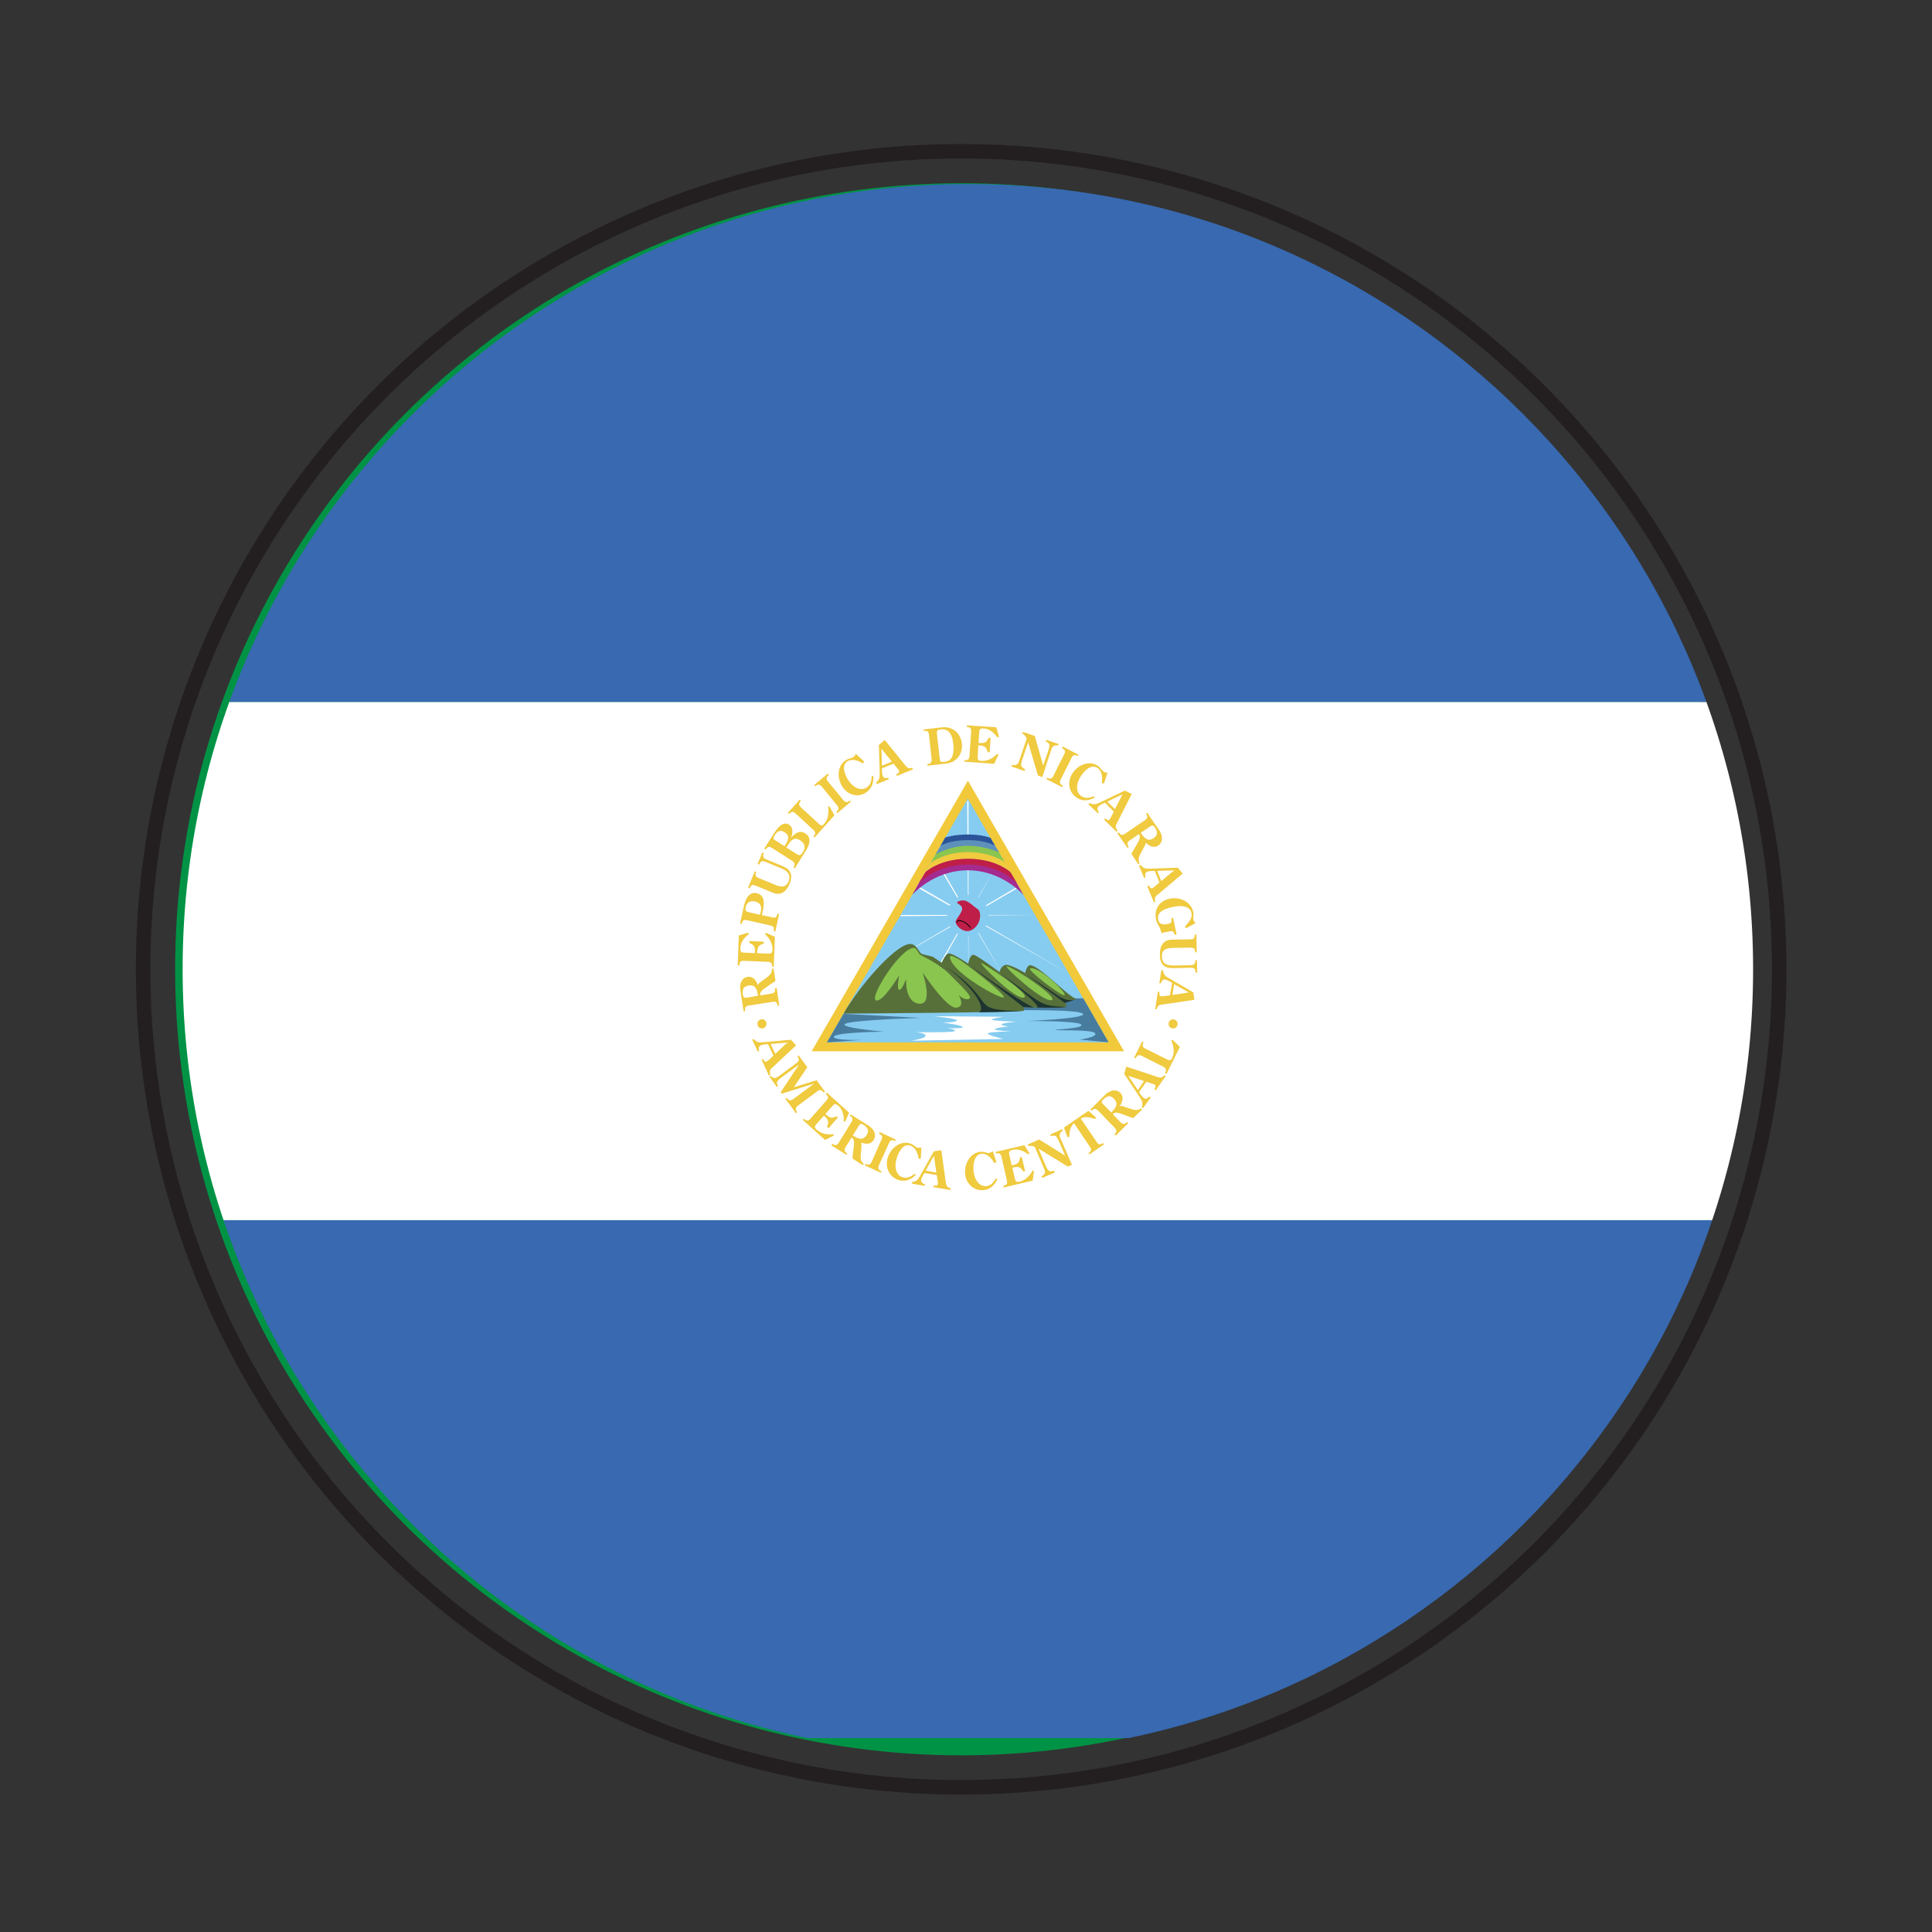 <?xml version="1.0" encoding="utf-8"?>
<!-- Generator: Adobe Illustrator 16.0.0, SVG Export Plug-In . SVG Version: 6.00 Build 0)  -->
<!DOCTYPE svg PUBLIC "-//W3C//DTD SVG 1.1//EN" "http://www.w3.org/Graphics/SVG/1.1/DTD/svg11.dtd">
<svg version="1.1" id="Layer_1" xmlns="http://www.w3.org/2000/svg" xmlns:xlink="http://www.w3.org/1999/xlink" x="0px" y="0px"
	 width="400px" height="400px" viewBox="0 0 400 400" enable-background="new 0 0 400 400" xml:space="preserve">
<rect x="0" y="0" width="400" height="400" fill="#333333" stroke="none"/>
<circle fill="#009345" cx="198.999" cy="200.682" r="162.742"/>
<circle fill="none" stroke="#231F20" stroke-width="3" stroke-miterlimit="10" cx="198.998" cy="200.682" r="169.369"/>
<g>
	<defs>
		<path id="SVGID_1_" d="M37.811,200.683c0-89.788,72.783-162.579,162.575-162.579c89.788,0,162.575,72.791,162.575,162.579
			c0,89.792-72.787,162.579-162.575,162.579C110.594,363.262,37.811,290.475,37.811,200.683z"/>
	</defs>
	<clipPath id="SVGID_2_">
		<use xlink:href="#SVGID_1_"  overflow="visible"/>
	</clipPath>
	<g id="NICARAGUA_2_" clip-path="url(#SVGID_2_)">
		<g>
			<g>
				<defs>
					<rect id="SVGID_3_" x="-75.38" y="38.104" width="551.532" height="321.749"/>
				</defs>
				<clipPath id="SVGID_4_">
					<use xlink:href="#SVGID_3_"  overflow="visible"/>
				</clipPath>
				<rect x="-75.38" y="252.614" clip-path="url(#SVGID_4_)" fill="#3869B1" width="551.532" height="107.238"/>
				<rect x="-75.38" y="38.104" clip-path="url(#SVGID_4_)" fill="#3869B1" width="551.532" height="107.255"/>
				<rect x="-75.38" y="145.359" clip-path="url(#SVGID_4_)" fill="#FFFFFF" width="551.532" height="107.255"/>
				<polygon clip-path="url(#SVGID_4_)" fill="#F1C93A" points="168.044,217.658 200.399,161.631 232.723,217.658 				"/>
				<polygon clip-path="url(#SVGID_4_)" fill="#86CCF0" points="171.205,215.814 200.373,165.341 229.53,215.814 				"/>
				<g clip-path="url(#SVGID_4_)">
					<defs>
						<rect id="SVGID_5_" x="-75.38" y="38.104" width="551.532" height="321.749"/>
					</defs>
					<clipPath id="SVGID_6_">
						<use xlink:href="#SVGID_5_"  overflow="visible"/>
					</clipPath>
					<g clip-path="url(#SVGID_6_)">
						<path fill="#86CCF0" d="M177.007,211.141c-0.407,0-0.808-0.08-1.19-0.143l-0.882-0.241l-0.084-0.579l1.058,0.309
							c0.869,0.129,1.707,0.221,2.697,0.221C178.028,211.015,177.549,211.141,177.007,211.141L177.007,211.141z"/>
					</g>
					<g clip-path="url(#SVGID_6_)">
						<path fill="#86CCF0" d="M174.31,214.725l-0.691-0.371c0.35-0.146,0.625-0.529,1.057-1.012c0.724-0.225,1.107-0.129,1.558,0
							c0.283,0.063,0.574,0.158,0.982,0.18c0.591,0.349,1.474,0.287,2.036,0.024l0.828-0.108l-0.604,0.574
							c-0.596,0.292-1.719,0.471-2.443-0.028c-0.267,0.028-0.637-0.034-0.941-0.129c-0.424-0.112-0.691-0.209-1.156-0.063
							C174.643,214.162,174.418,214.512,174.31,214.725L174.31,214.725z"/>
					</g>
					<g clip-path="url(#SVGID_6_)">
						<path fill="#86CCF0" d="M179.942,215.266c-0.82-0.113-1.394-0.113-2.285-0.096l-0.816-0.271v0.282
							c-0.558,0.055-0.782,0.055-0.932-0.074l-0.125,0.074v-0.3c0.45-0.225,0.8-0.225,1.058-0.253h0.816
							C178.639,214.629,179.397,214.629,179.942,215.266L179.942,215.266z"/>
					</g>
					<g clip-path="url(#SVGID_6_)">
						<path fill="#86CCF0" d="M188.064,210.902c-1.141,0-1.499-0.387-1.736-1.512c-0.404-0.062-1.224-0.062-1.781,0.197
							l-0.878,0.012l-0.25-0.529h0.999c0.607-0.341,1.607-0.341,2.311,0c0.337,1.254,0.579,1.379,1.432,1.416
							c0.013-0.225,0.437-0.42,0.783-0.611l0.691,0.225c-0.754,0.416-1.12,0.591-1.303,0.803
							C188.239,210.902,188.16,210.902,188.064,210.902L188.064,210.902z"/>
					</g>
					<g clip-path="url(#SVGID_6_)">
						<polygon fill="none" points="184.051,211.289 184.226,211.289 185.025,211.289 186.774,211.289 						"/>
					</g>
					<g clip-path="url(#SVGID_6_)">
						<path fill="#86CCF0" d="M186.178,213.883l-0.671-0.383c0.383-0.129,0.608-0.512,1.058-0.99
							c0.882-0.625,1.382-0.982,2.631-0.662c1.032,0.804,1.299,1.028,2.09,1.111c0.495,0,0.853-0.066,1.203-0.149
							c0.292-0.03,0.57-0.075,0.904-0.142c-0.275,0.591-0.55,0.624-0.824,0.69c-0.367,0.046-0.75,0.125-1.316,0.125
							c-0.957-0.095-1.349-0.403-1.927-0.878c-1.298-0.482-1.603-0.246-2.306,0.241
							C186.566,213.325,186.328,213.695,186.178,213.883L186.178,213.883z"/>
					</g>
					<g clip-path="url(#SVGID_6_)">
						<path fill="#86CCF0" d="M192.052,215.715c-0.841,0-1.423-0.254-2.082-0.533l-0.737-0.316
							c-0.212,0.242-0.487,0.371-0.674,0.446l-0.229-0.412h0.212c-0.029-0.13,0.254-0.271,0.654-0.5l0.982,0.304
							c0.612,0.262,1.141,0.467,1.874,0.479c0.262-0.012,0.487-0.074,0.729-0.112c0.304-0.059,0.612-0.17,1.02-0.17
							c-0.345,0.528-0.599,0.624-0.891,0.702C192.635,215.648,192.377,215.702,192.052,215.715L192.052,215.715z"/>
					</g>
					<g clip-path="url(#SVGID_6_)">
						<path fill="#86CCF0" d="M199.058,209.857c-0.824-0.258-1.645-0.27-2.494-0.258h-0.99l-0.208-0.529h0.958
							c1.157-0.045,1.994,0,2.827,0.292l2.668-0.017L199.058,209.857L199.058,209.857z"/>
					</g>
					<g clip-path="url(#SVGID_6_)">
						<path fill="#86CCF0" d="M200.294,213.213c-0.999-0.079-1.482-0.403-1.994-0.771l-0.595-0.387
							c-0.529-0.545-1.407-0.704-2.165-0.804c-0.274,0.259-0.574,0.354-0.757,0.438l-0.208-0.4h0.208
							c-0.063-0.148,0.229-0.291,0.641-0.532c1.044,0.079,2.023,0.258,2.697,0.903l0.5,0.329c0.5,0.37,0.883,0.616,1.673,0.679
							c0.684-0.309,0.916-0.45,1.244-0.529l-0.428,0.787C200.903,213.051,200.69,213.201,200.294,213.213L200.294,213.213z"/>
					</g>
					<g clip-path="url(#SVGID_6_)">
						<path fill="#86CCF0" d="M201.607,214.591c-0.805,0-1.429-0.079-2.041-0.259c-0.72-0.449-1.603,0.021-1.894,0.234l-0.316-0.441
							c0.483-0.334,1.557-0.833,2.418-0.301c0.708,0.255,1.57,0.271,2.428,0.255c0.299-0.112,0.641-0.271,0.961-0.421
							c0.467-0.188,0.929-0.399,1.187-0.637l0.099-0.063h0.676l-0.596,0.524c-0.145,0.225-0.628,0.466-1.14,0.679
							c-0.32,0.112-0.638,0.291-0.888,0.404C202.201,214.591,201.859,214.591,201.607,214.591L201.607,214.591z"/>
					</g>
					<g clip-path="url(#SVGID_6_)">
						<path fill="#86CCF0" d="M208.682,211.252c-0.832-0.35-2.118-0.32-2.726-0.271l-0.242-0.274l0.242-0.258
							c0.657,0,1.997-0.063,2.788,0.308c0.592-0.142,0.933-0.579,1.383-1.141l0.434-0.466c0.948-0.125,1.606-0.08,2.264,0.212
							c-0.791,0.254-1.383,0.237-2.057,0.237C210.052,210.549,209.598,211.111,208.682,211.252L208.682,211.252z"/>
					</g>
					<g clip-path="url(#SVGID_6_)">
						<path fill="#86CCF0" d="M209.482,214.332l-0.146-0.523c0,0,0.791-0.242,1.408-0.287c0.589-0.712,1.048-0.358,1.423-0.104
							c0.195,0.167,0.37,0.325,0.623,0.392c0.805-0.309,1.259-0.933,1.653-1.819c0.084,1.091-0.462,1.96-1.619,2.343
							c-0.529-0.124-0.791-0.32-0.998-0.462c-0.354-0.286-0.445-0.349-0.85,0.097C210.252,214.117,209.482,214.332,209.482,214.332
							L209.482,214.332z"/>
					</g>
					<g clip-path="url(#SVGID_6_)">
						<path fill="#86CCF0" d="M211.792,212.201l-0.217-0.354h0.188c-0.112-0.241,0.196-0.4,0.6-0.767l0.528-0.437
							c0.32-0.338,0.6-0.645,1.382-0.736c0.492-0.658,1.065-0.117,1.44,0.191c-0.814,0.012-0.948-0.033-1.215,0.271
							c-0.758,0.133-0.941,0.32-1.273,0.628c-0.143,0.175-0.267,0.316-0.547,0.513C212.258,211.848,211.989,212.056,211.792,212.201
							L211.792,212.201z"/>
					</g>
					<g clip-path="url(#SVGID_6_)">
						<path fill="#86CCF0" d="M215.909,214.366l-0.505-0.092c0.034-0.195,0.393-1.465,0.579-1.961
							c0.629-0.429,1.028-0.653,1.479-0.562c0.341,0.133,0.641,0.449,0.974,1.058c0.184,0.037,0.554,0.241,0.908,0.449
							c0.366,0.212,0.72,0.399,1.103,0.55c-0.625,0.365-0.995,0.141-1.378-0.101c-0.325-0.187-0.641-0.383-0.966-0.495
							c-0.383-0.625-0.608-0.87-0.787-0.928c-0.241-0.018-0.513,0.074-0.944,0.35C216.322,212.988,215.955,214.174,215.909,214.366
							L215.909,214.366z"/>
					</g>
					<g clip-path="url(#SVGID_6_)">
						<path fill="#86CCF0" d="M220.734,211.252c-0.687-1.186-0.957-1.765-1.631-1.957c-0.034,0.479-0.217,0.916-0.325,1.154
							l-0.638-0.271c0.271-0.178,0.462-0.624,0.812-1.253c1.241,0.101,1.55,0.866,1.907,1.69c0.874,0.092,1.374,0.063,1.848-0.354
							C222.466,211.223,221.762,211.252,220.734,211.252L220.734,211.252z"/>
					</g>
					<g clip-path="url(#SVGID_6_)">
						<path fill="#86CCF0" d="M226.836,213.883c-0.853-0.092-1.156-0.383-1.381-0.624c-0.292-0.237-0.5-0.449-0.9-0.607
							c-0.417-0.255-0.707-0.142-1.199,0.915l-0.499-0.208c0.288-0.624,0.716-1.465,1.315-1.511l0.691,0.42
							c0.35,0.092,0.653,0.338,0.94,0.608c0.245,0.241,0.499,0.449,0.899,0.67c-0.158-0.383,0.133-0.495,0.625-0.587
							C227.045,213.546,226.978,213.566,226.836,213.883L226.836,213.883z"/>
					</g>
					<g clip-path="url(#SVGID_6_)">
						<path fill="#86CCF0" d="M206.147,214.77l-0.236-0.416h0.204c-0.029-0.18,0.245-0.304,0.658-0.529
							c0.852-0.678,1.155-0.948,1.639-1.835c0.658-0.104,1.041-0.059,1.362,0c0.479,0.066,0.886,0.149,1.382,0.149
							c-0.528,0.529-0.963,0.449-1.444,0.383c-0.338-0.066-0.69-0.095-1.058-0.162c-0.308,0.854-0.7,1.187-1.4,1.758
							C206.614,214.512,206.293,214.657,206.147,214.77L206.147,214.77z"/>
					</g>
					<g clip-path="url(#SVGID_6_)">
						<path fill="#86CCF0" d="M181.175,211.314l-0.533-0.025c0-0.308,0.296-0.545,1.32-1.078c0.37-0.42,0.773-0.27,1.124-0.145
							l0.583,0.624c-0.275,0-0.549-0.075-0.758-0.142v0.066l-0.675,0.063C181.445,211.094,181.212,211.252,181.175,211.314
							L181.175,211.314z"/>
					</g>
					<g clip-path="url(#SVGID_6_)">
						<path fill="#86CCF0" d="M184.226,214.05c-0.225,0-0.437-0.101-0.608-0.195c-0.225-0.159-0.499-0.288-0.808-0.371
							c-0.225,0.225-0.541,0.371-0.72,0.466l-0.212-0.428h0.212c-0.067-0.163,0.241-0.292,0.645-0.533
							c0.591,0.063,0.883,0.225,1.174,0.4c0.266,0.178,0.541,0.336,0.958,0.402C184.608,213.983,184.401,214.05,184.226,214.05
							L184.226,214.05z"/>
					</g>
					<g clip-path="url(#SVGID_6_)">
						<polygon fill="#FFFFFF" points="200.52,204.338 200.252,165.823 200.52,165.823 200.52,204.338 						"/>
					</g>
					<g clip-path="url(#SVGID_6_)">
						<polygon fill="#FFFFFF" points="186.49,189.685 186.49,189.43 214.281,189.43 186.49,189.685 						"/>
					</g>
					<g clip-path="url(#SVGID_6_)">
						<polygon fill="#FFFFFF" points="221.301,201.532 190.083,183.828 190.229,183.553 221.301,201.532 						"/>
					</g>
					<g clip-path="url(#SVGID_6_)">
						<polygon fill="#FFFFFF" points="179.572,201.819 210.864,183.461 211.01,183.686 179.572,201.819 						"/>
					</g>
					<g clip-path="url(#SVGID_6_)">
						<polygon fill="#FFFFFF" points="194.225,200.633 193.984,200.521 205.765,180.135 194.225,200.633 						"/>
					</g>
					<g clip-path="url(#SVGID_6_)">
						<polygon fill="#FFFFFF" points="207.85,202.202 194.479,179.54 194.72,179.398 207.85,202.202 						"/>
					</g>
					<path clip-path="url(#SVGID_6_)" fill="#86CCF0" d="M204.687,189.56c0,2.335-1.937,4.267-4.313,4.267
						c-2.348,0-4.288-1.932-4.288-4.267c0-2.398,1.94-4.288,4.288-4.288C202.75,185.272,204.687,187.162,204.687,189.56
						L204.687,189.56z"/>
					<path clip-path="url(#SVGID_6_)" fill="#487C9F" d="M224.281,206.682l-14.44,0.237c0,0,0.062,2.106,1.023,2.202
						c0.929,0.063,12.904-0.146,13.383,0.82c0.518,0.961-11.647,1.456-11.647,1.456s10.716-0.083,11.266,0.741
						c0.595,0.82-5.874,0.979-5.388,1.12c0.543,0.13,7.586-0.142,8.227,0.646c0.7,0.82-3.177,1.332-3.177,1.332
						s5.828,0.578,5.975,0.541C228.102,213.325,224.281,206.682,224.281,206.682L224.281,206.682z"/>
					<path clip-path="url(#SVGID_6_)" fill="#BE1E48" d="M198.234,186.733c-0.462,0.317,1.095,0.529,0.961,1.536
						c-0.113,0.708-0.961,1.703-1.307,2.365c-0.392,0.653,1.677,3.064,3.554,1.765c1.878-1.336,1.657-3.688,1.029-4.13
						C200.969,187.262,199.986,185.751,198.234,186.733L198.234,186.733z"/>
					<g clip-path="url(#SVGID_6_)">
						<path d="M200.969,192.27c-0.104-0.259-0.717-0.854-1.241-1.225c-0.466-0.27-1.224-0.461-1.428-0.299
							c0.016,0.029,0,0.22-0.067,0.254c-0.029,0-0.091,0.146-0.112,0.1c0-0.054,0.05-0.482,0.083-0.503
							c0.316-0.253,1.241,0.1,1.606,0.325C200.178,191.146,201.076,191.849,200.969,192.27L200.969,192.27z"/>
					</g>
					<path clip-path="url(#SVGID_6_)" fill="#57703A" d="M188.001,195.496c1.699-0.399,2.177,1.557,2.723,1.924
						c0.563,0.32,2.027,0.479,2.427,0.69c0.366,0.238,1.831,1.216,1.831,1.216s0.667-1.745,1.408-1.907
						c0.787-0.175,4.063,2.102,4.063,2.102s0.35-2.102,1.237-1.811c0.873,0.271,5.245,3.559,5.245,3.559s0.207-1.153,1.14-1.473
						c0.946-0.337,4.167,1.653,4.167,1.653s0.357-1.62,1.017-1.62c1.907,0,8.121,6.74,9.486,6.902
						c0.624,0.046-2.282,0.911-2.282,0.911s0.518,0.417,0.226,0.809c-0.279,0.361-8.83,0.062-8.83,0.062s0.242,0.579,0.102,0.75
						c-0.241,0.354-37.316,0.595-37.316,0.595C178.094,203.893,184.933,196.2,188.001,195.496L188.001,195.496z"/>
					<path clip-path="url(#SVGID_6_)" fill="#1D3430" d="M202.634,209.588c1.282-0.354,0.383-3.951-6.71-9.421
						c11.218,7.78,4.092,8.858,15.585,9.179C209.452,209.487,202.634,209.588,202.634,209.588L202.634,209.588z"/>
					<path clip-path="url(#SVGID_6_)" fill="#1D3430" d="M200.802,199.896c0,0,10.64,8.218,11.094,8.617
						c0.513,0.013,2.244,0.079,2.244,0.079S212.678,208.497,200.802,199.896L200.802,199.896z"/>
					<path clip-path="url(#SVGID_6_)" fill="#1D3430" d="M207.142,201.532c0,0,8.938,6.993,7.515,7.039
						c-1.511,0.021,4.874,0.158,6.002-0.074C214.872,208.176,216.05,207.935,207.142,201.532L207.142,201.532z"/>
					<path clip-path="url(#SVGID_6_)" fill="#1D3430" d="M212.567,201.786l7.896,5.856c0,0,1.255-0.354,1.878-0.641
						C219.98,207.373,219.56,206.311,212.567,201.786L212.567,201.786z"/>
					<path clip-path="url(#SVGID_6_)" fill="#8AC64F" d="M189.392,196.266c0.612,0.417,0.787,1.203,1.169,1.444
						c0.371,0.208,4.034,1.927,6.07,4.025c1.99,2.103,5.059,4.733,3.963,5.087c-1.057,0.321-2.115-0.832-2.115-0.832
						s1.507,2.489-0.516,2.636c-2.007,0.187-6.964-7.323-6.964-7.323s2.36,6.79-0.675,6.503c-3.05-0.271-2.726-5.154-2.726-5.154
						s-0.824,2.344-1.419,2.277c-0.604-0.063,0-3.026,0-3.026s-3.51,5.854-4.846,5.195
						C179.942,206.424,186.728,195.779,189.392,196.266L189.392,196.266z"/>
					<path clip-path="url(#SVGID_6_)" fill="#8AC64F" d="M196.681,198.256c-0.079-0.545,0.429-0.387,1.523,0.175
						c1.091,0.495,9.87,7.335,9.646,8.038C207.624,207.177,197.177,201.532,196.681,198.256L196.681,198.256z"/>
					<path clip-path="url(#SVGID_6_)" fill="#8AC64F" d="M203.2,199.393c-0.7-0.142,6.956,7.609,8.759,7.144
						C213.769,206.024,203.679,199.521,203.2,199.393L203.2,199.393z"/>
					<path clip-path="url(#SVGID_6_)" fill="#8AC64F" d="M208.458,200.067c-0.834-0.079,7.451,7.418,9.228,7.001
						C219.493,206.731,209.774,200.167,208.458,200.067L208.458,200.067z"/>
					<path clip-path="url(#SVGID_6_)" fill="#8AC64F" d="M213.324,200.487c-0.916,0.175,6.169,5.628,7.026,5.569
						C221.267,206.003,215.439,200.117,213.324,200.487L213.324,200.487z"/>
					<path clip-path="url(#SVGID_6_)" fill="#A42B90" d="M188.851,185.284c0,0,4.375-5.099,11.522-5.099
						c7.156,0,11.522,5.099,11.522,5.099l-1.739-3.047c0,0-3.543-3.609-9.758-3.609c-6.224,0-9.758,3.53-9.758,3.53L188.851,185.284
						z"/>
					<path clip-path="url(#SVGID_6_)" fill="#BE1E48" d="M209.07,180.344c0,0-3.131-2.66-8.696-2.66
						c-5.579,0-8.667,2.697-8.667,2.697l-1.444,2.447c0,0,3.368-3.83,10.111-3.83c6.769,0,10.169,3.851,10.169,3.851L209.07,180.344
						z"/>
					<path clip-path="url(#SVGID_6_)" fill="#F0CA3F" d="M207.995,178.162c0,0-2.844-2.102-7.622-2.102
						c-4.754,0-7.289,1.924-7.289,1.924l-1.54,2.63c0,0,2.839-2.818,8.854-2.818c5.974,0,8.87,2.818,8.87,2.818L207.995,178.162z"/>
					<path clip-path="url(#SVGID_6_)" fill="#8AC64F" d="M206.643,176.172l1.386,2.327c0,0-2.822-2.085-7.655-2.085
						c-4.799,0-7.676,2.214-7.676,2.214l1.378-2.356c0,0,1.948-1.448,6.298-1.448C204.732,174.824,206.643,176.172,206.643,176.172
						L206.643,176.172z"/>
					<path clip-path="url(#SVGID_6_)" fill="#5D90BA" d="M205.686,174.536l1.165,1.953c0,0-2.76-1.374-6.478-1.374
						c-3.692,0-6.648,1.76-6.648,1.76l1.107-1.918c0,0,1.973-1.208,5.541-1.208C204.012,173.749,205.686,174.536,205.686,174.536
						L205.686,174.536z"/>
					<path clip-path="url(#SVGID_6_)" fill="#2A539A" d="M205.09,173.475l0.899,1.624c0,0-1.724-1.158-5.591-1.158
						c-3.901,0-5.649,1.158-5.649,1.158l0.936-1.69c0,0,1.728-0.637,4.688-0.637C203.416,172.771,205.09,173.475,205.09,173.475
						L205.09,173.475z"/>
					<path clip-path="url(#SVGID_6_)" fill="#FFFFFF" d="M193.309,210.387l14.541,0.129c0,0-2.522,0.309-2.474,0.596
						c0.097,0.286,5.185,0.416,5.185,0.416s-3.131,0.225-3.177,0.562c-0.097,0.271,1.428,0.433,1.428,0.433
						s-2.855,0.271-2.855,0.596c0,0.271,3.642,0.429,3.38,0.429c-0.283,0-4.809,0.05-4.809,0.438c0,0.37,3.228,1.124,3.228,1.124
						l-19.1,0.354c0,0,2.985-0.45,2.985-1.008c0-0.629-2.103-0.758-2.103-0.758s7.784,0.129,8.134-0.225
						c0.354-0.354-1.631-0.624-1.631-0.624s3.109,0.175,3.296-0.179c0.229-0.354-4.154-0.979-4.154-0.979s2.556,0.063,2.939-0.375
						C198.479,210.902,193.309,210.387,193.309,210.387L193.309,210.387z"/>
					<path clip-path="url(#SVGID_6_)" fill="#487C9F" d="M190.536,210.744c0,0-14.337,0.429-15.573,1.245
						c-1.236,0.804,8.006,1.606,8.006,1.606s-9.533,0.1-10.266,0.971c-0.724,0.895,5.7,0.745,5.7,0.745l-7.198,0.503l3.438-5.906
						L190.536,210.744z"/>
					<path clip-path="url(#SVGID_6_)" fill="#F0CA3F" d="M158.641,211.689c0.18,0.462-0.108,1.008-0.607,1.203
						c-0.517,0.142-1.024-0.129-1.169-0.607c-0.163-0.533,0.108-1.063,0.603-1.204C157.971,210.902,158.5,211.173,158.641,211.689
						L158.641,211.689z"/>
					<g clip-path="url(#SVGID_6_)">
						<path fill="none" d="M158.641,211.689c0.18,0.462-0.108,1.008-0.607,1.203c-0.517,0.142-1.024-0.129-1.169-0.607
							c-0.163-0.533,0.108-1.063,0.603-1.204C157.971,210.902,158.5,211.173,158.641,211.689z"/>
					</g>
					<path clip-path="url(#SVGID_6_)" fill="#F0CA3F" d="M160.131,220.818c-0.557,0.516-0.991,0.854-0.608,1.686l-0.333,0.162
						l-1.515-3.275l0.295-0.146c0.292,0.565,0.495,0.642,0.766,0.532c0.179-0.078,0.337-0.225,0.487-0.37l0.907-0.849l-1.123-2.395
						l-0.654,0.079c-0.287,0.038-0.612,0.05-0.85,0.196c-0.495,0.237-0.466,0.72-0.308,1.17l-0.303,0.111l-1.154-2.455l0.305-0.158
						c0.64,0.773,1.182,0.736,2.085,0.67l5.632-0.512l1.057,1.174L160.131,220.818z M163.012,215.844l-3.456,0.309l0.962,2.035
						L163.012,215.844z"/>
					<path clip-path="url(#SVGID_6_)" fill="#F0CA3F" d="M165.21,228.906c-0.563,0.45-0.563,0.787-0.15,1.383l-0.271,0.191
						l-2.169-2.969l0.275-0.207c0.433,0.595,0.753,0.67,1.349,0.24l4.305-3.196l0,0l-6.694,2.086l-0.208-0.321l3.788-5.711l0,0
						l-3.355,2.456c-1.324,1.007-1.449,1.187-0.982,1.977l-0.275,0.208l-1.507-2.139l0.259-0.159
						c0.674,0.608,0.865,0.675,2.181-0.308l3.163-2.355c0.608-0.45,0.579-0.8,0.179-1.361l0.271-0.195l1.781,2.426l-2.81,4.154
						l4.741-1.457l1.728,2.373l-0.253,0.188c-0.492-0.57-0.725-0.721-1.37-0.254L165.21,228.906z"/>
					<path clip-path="url(#SVGID_6_)" fill="#F0CA3F" d="M166.442,231.625c0.566,0.512,0.866,0.512,1.353-0.021l3.302-3.755
						c0.478-0.529,0.449-0.866-0.146-1.361l0.241-0.258l4.591,4.121l-0.791,1.877l-0.317-0.078c0.083-1.154-0.208-2.439-1.09-3.198
						c-0.675-0.607-0.883-0.383-1.366,0.18l-1.332,1.507l0.146,0.146c0.77,0.661,1.208,0.841,2.178,0.309l0.258,0.271l-1.923,2.23
						l-0.341-0.299c0.503-0.938,0.279-1.495-0.441-2.141l-0.183-0.158l-1.461,1.637c-0.4,0.429-0.604,0.782-0.038,1.249
						c0.924,0.87,2.256,1.095,3.463,0.944l0.092,0.279l-1.828,0.916l-4.591-4.146L166.442,231.625z"/>
					<path clip-path="url(#SVGID_6_)" fill="#F0CA3F" d="M178.223,238.889c-0.066,0.82-0.129,1.528,0.608,2.057l-0.192,0.287
						l-2.123-1.349c0-0.304,0.042-0.657,0.067-0.958l0.182-1.431c0.2-1.444-0.099-1.753-0.449-1.99l-1.22,1.944
						c-0.374,0.624-0.307,0.974,0.337,1.374l-0.183,0.278l-3.097-1.961l0.179-0.337c0.612,0.421,0.962,0.383,1.328-0.237
						l2.623-4.242c0.349-0.57,0.274-0.928-0.338-1.328l0.171-0.258l3.73,2.323c1.261,0.82,1.636,2.044,1.041,2.96
						c-0.574,0.961-1.698,0.879-2.647,0.524c0.163,0.354,0.125,0.745,0.096,1.11L178.223,238.889z M176.733,235.18
						c1.39,0.92,2.131,0.713,2.722-0.221c0.549-0.869,0.232-1.494-0.708-2.102c-0.562-0.337-0.72-0.162-1.023,0.354l-1.166,1.895
						L176.733,235.18z"/>
					<path clip-path="url(#SVGID_6_)" fill="#F0CA3F" d="M182.493,235.984c0.289-0.654,0.175-0.963-0.499-1.263l0.142-0.341
						l3.322,1.557l-0.125,0.305c-0.678-0.305-1.024-0.221-1.282,0.433l-2.057,4.524c-0.287,0.675-0.141,0.995,0.499,1.303
						l-0.116,0.316l-3.338-1.552l0.149-0.304c0.671,0.304,0.991,0.211,1.294-0.449L182.493,235.984z"/>
					<path clip-path="url(#SVGID_6_)" fill="#F0CA3F" d="M190.641,239.904h-0.462c-0.125-1.081-0.608-2.359-1.732-2.718
						c-1.465-0.482-2.372,1.304-2.743,2.46c-0.771,2.377,0.079,3.738,1.169,4.105c0.941,0.291,1.815-0.176,2.519-0.738l0.204,0.271
						c-1.037,0.965-2.207,1.465-3.605,1.016c-1.94-0.641-2.789-2.715-2.202-4.592c0.628-2.053,2.634-3.609,4.657-2.968
						c0.35,0.129,0.608,0.287,0.816,0.445c0.212,0.163,0.399,0.337,0.583,0.421c0.274,0.049,0.574,0.012,0.795,0l0.121-0.033
						L190.641,239.904z"/>
					<path clip-path="url(#SVGID_6_)" fill="#F0CA3F" d="M195.778,244.571c0.146,0.757,0.146,1.282,1.062,1.461l-0.067,0.338
						l-3.546-0.579l0.058-0.32c0.649,0.084,0.824-0.029,0.89-0.338c0.017-0.225,0-0.402-0.033-0.623l-0.196-1.232l-2.561-0.42
						l-0.324,0.573c-0.159,0.274-0.3,0.546-0.337,0.833c-0.095,0.516,0.337,0.791,0.787,0.92l-0.084,0.332l-2.643-0.461l0.046-0.324
						c0.962-0.092,1.253-0.596,1.707-1.361l2.806-4.992l1.558-0.236L195.778,244.571z M193.359,239.293l-1.719,3.076l2.227,0.404
						L193.359,239.293z"/>
					<path clip-path="url(#SVGID_6_)" fill="#F0CA3F" d="M206.293,240.625l-0.449,0.158c-0.517-0.944-1.428-1.96-2.586-1.906
						c-1.543,0.112-1.781,2.102-1.72,3.317c0.177,2.473,1.479,3.455,2.586,3.389c1.027-0.067,1.623-0.833,2.072-1.624l0.309,0.176
						c-0.632,1.307-1.523,2.186-3.006,2.281c-2.057,0.129-3.563-1.541-3.688-3.477c-0.149-2.156,1.167-4.338,3.289-4.482
						c0.384,0,0.67,0.065,0.95,0.133c0.254,0.074,0.465,0.141,0.674,0.129c0.258-0.037,0.482-0.15,0.716-0.296l0.134-0.046
						L206.293,240.625z"/>
					<path clip-path="url(#SVGID_6_)" fill="#F0CA3F" d="M207.721,245.516c0.724-0.157,0.933-0.461,0.737-1.148l-1.104-4.861
						c-0.15-0.683-0.483-0.842-1.179-0.683l-0.062-0.333l5.985-1.395l1.046,1.728l-0.255,0.195c-0.883-0.721-2.09-1.22-3.226-0.962
						c-0.887,0.225-0.821,0.512-0.645,1.282l0.432,1.928l0.225-0.034c0.982-0.225,1.399-0.512,1.479-1.586l0.383-0.111l0.703,2.918
						l-0.384,0.096c-0.524-0.963-1.09-1.074-2.084-0.833l-0.176,0.029l0.483,2.135c0.142,0.563,0.254,0.949,0.995,0.787
						c1.219-0.287,2.148-1.236,2.722-2.322l0.28,0.062l-0.28,2.036l-6.015,1.411L207.721,245.516z"/>
					<path clip-path="url(#SVGID_6_)" fill="#F0CA3F" d="M220.526,239.264l-1.366-3.164c-0.365-0.77-0.623-1.219-1.582-0.869
						l-0.145-0.35l2.456-1.063l0.158,0.288c-0.836,0.562-0.771,0.944-0.404,1.765l2.295,5.303l-0.867,0.347l-6.077-3.722
						l1.553,3.658c0.466,1.029,0.642,1.191,1.731,0.949l0.133,0.32l-2.65,1.153l-0.143-0.304c0.854-0.563,0.887-0.898,0.479-1.766
						l-1.86-4.361c-0.387-0.196-0.887-0.263-1.315-0.158l-0.146-0.329l2.356-1.041L220.526,239.264z"/>
					<path clip-path="url(#SVGID_6_)" fill="#F0CA3F" d="M225.337,229.98l1.616,1.416l-0.25,0.304
						c-0.85-0.354-2.115-0.658-2.936-0.096l3.277,4.815c0.387,0.608,0.724,0.676,1.314,0.226l0.192,0.292l-3.006,2.081l-0.171-0.288
						c0.608-0.387,0.674-0.736,0.254-1.336l-3.256-4.846c-0.79,0.679-0.994,1.799-0.966,2.794l-0.365,0.146l-0.753-2.023
						L225.337,229.98z"/>
					<path clip-path="url(#SVGID_6_)" fill="#F0CA3F" d="M234.106,229.582c0.757,0.22,1.439,0.453,2.102-0.113l0.241,0.242
						l-1.818,1.781c-0.3-0.096-0.588-0.18-0.909-0.309l-1.314-0.495c-1.354-0.512-1.735-0.337-2.023,0l1.586,1.636
						c0.512,0.517,0.854,0.496,1.37-0.029l0.237,0.254l-2.598,2.569l-0.246-0.237c0.517-0.5,0.517-0.85,0.067-1.369l-3.435-3.56
						c-0.529-0.513-0.887-0.483-1.382,0.016l-0.238-0.241l3.105-3.097c1.129-1.058,2.315-1.142,3.118-0.366
						c0.754,0.815,0.438,1.89-0.141,2.756c0.37-0.113,0.753,0.037,1.086,0.174L234.106,229.582z M230.192,230.193
						c1.215-1.174,1.183-1.961,0.412-2.727c-0.72-0.758-1.394-0.612-2.177,0.17c-0.517,0.467-0.325,0.708,0.074,1.096l1.562,1.586
						L230.192,230.193z"/>
					<path clip-path="url(#SVGID_6_)" fill="#F0CA3F" d="M239.287,222.858c0.771,0.258,1.236,0.466,1.777-0.255l0.275,0.205
						l-2.065,2.922L239,225.539c0.337-0.578,0.309-0.741,0.075-0.949c-0.142-0.092-0.346-0.175-0.559-0.241l-1.182-0.384
						l-1.511,2.132l0.383,0.578c0.18,0.226,0.354,0.496,0.629,0.675c0.383,0.287,0.832,0.017,1.137-0.337l0.27,0.225l-1.599,2.202
						l-0.257-0.162c0.316-0.933,0.031-1.428-0.467-2.198l-3.163-4.737l0.436-1.507L239.287,222.858z M233.606,222.745l1.977,2.939
						l1.271-1.864L233.606,222.745z"/>
					<path clip-path="url(#SVGID_6_)" fill="#F0CA3F" d="M241.214,222.205c0.333-0.729,0.242-1.049-0.403-1.37l-4.393-2.21
						c-0.648-0.326-0.964-0.184-1.285,0.479l-0.309-0.142l1.624-3.313l0.32,0.149c-0.351,0.653-0.242,1.024,0.384,1.315l4.433,2.215
						c0.513,0.242,0.786,0.383,1.104-0.309c0.566-1.123,0.291-2.468-0.175-3.592l0.208-0.18l1.557,1.494l-2.76,5.6L241.214,222.205z
						"/>
					<path clip-path="url(#SVGID_6_)" fill="#F0CA3F" d="M241.986,211.689c0.142-0.482,0.703-0.773,1.169-0.596
						c0.516,0.146,0.753,0.658,0.607,1.191c-0.157,0.494-0.703,0.766-1.148,0.607C242.098,212.734,241.839,212.201,241.986,211.689
						L241.986,211.689z"/>
					<path clip-path="url(#SVGID_6_)" fill="#F0CA3F" d="M158.712,202.41c0.603-0.495,1.194-0.928,1.103-1.844l0.35-0.033
						l0.391,2.556c-0.25,0.188-0.533,0.333-0.791,0.524l-1.157,0.804c-1.237,0.82-1.282,1.249-1.199,1.669l2.261-0.37
						c0.712-0.096,0.886-0.404,0.77-1.107l0.35-0.079l0.554,3.676l-0.321,0.045c-0.133-0.736-0.391-0.961-1.078-0.832l-4.883,0.758
						c-0.72,0.125-0.899,0.416-0.783,1.153l-0.321,0.062l-0.674-4.396c-0.242-1.54,0.437-2.585,1.495-2.747
						c1.104-0.175,1.781,0.72,2.115,1.67c0.183-0.334,0.478-0.575,0.824-0.783L158.712,202.41z M156.909,205.974
						c-0.258-1.72-0.899-2.119-1.957-1.911c-1.033,0.146-1.299,0.791-1.158,1.883c0.125,0.67,0.404,0.67,0.983,0.591l2.165-0.384
						L156.909,205.974z"/>
					<path clip-path="url(#SVGID_6_)" fill="#F0CA3F" d="M159.877,200.167c0.029-0.737-0.208-0.995-0.916-1.028l-4.924-0.213
						c-0.716-0.029-0.966,0.246-0.966,1l-0.333-0.03l0.225-6.215l1.928-0.591l0.129,0.333c-0.916,0.657-1.699,1.702-1.736,2.86
						c-0.029,0.916,0.271,0.945,0.995,0.961l2.019,0.096v-0.225c0.037-1.012-0.108-1.494-1.137-1.877v-0.404l2.969,0.133v0.399
						c-1.053,0.242-1.303,0.771-1.361,1.749v0.225l2.148,0.1c0.579,0,0.991-0.021,1.028-0.757c0.045-1.316-0.629-2.444-1.541-3.276
						l0.146-0.287l1.89,0.836l-0.241,6.211H159.877z"/>
					<path clip-path="url(#SVGID_6_)" fill="#F0CA3F" d="M157.742,189.46l2.098,0.465c0.716,0.192,0.97-0.012,1.14-0.77l0.325,0.078
						l-0.786,3.626l-0.354-0.095c0.179-0.703,0-1.028-0.67-1.153l-4.817-1.091c-0.691-0.149-0.958,0.03-1.124,0.753l-0.337-0.049
						l0.803-3.655c0.5-2.248,1.641-2.91,2.598-2.651c1.848,0.404,1.607,2.244,1.315,3.659L157.742,189.46z M157.346,189.381
						l0.158-0.579c0.254-1.232-0.062-1.894-1.235-2.164c-1.074-0.229-1.687,0.254-1.898,1.215c-0.171,0.803,0.15,0.866,0.824,1.062
						L157.346,189.381z"/>
					<path clip-path="url(#SVGID_6_)" fill="#F0CA3F" d="M160.411,183.153c1.686,0.737,2.389,0.383,2.838-0.625
						c0.549-1.411-0.129-2.169-1.494-2.743l-3.322-1.382c-0.674-0.254-0.966-0.092-1.249,0.595l-0.32-0.129l0.957-2.381l0.308,0.133
						c-0.271,0.69-0.158,1.007,0.479,1.294l3.405,1.398c1.636,0.674,2.231,1.765,1.478,3.625c-0.77,1.916-2.006,2.49-3.467,1.895
						l-3.58-1.474c-0.674-0.271-0.974-0.129-1.249,0.579l-0.304-0.163l1.378-3.397l0.291,0.12c-0.262,0.675-0.159,1,0.517,1.299
						L160.411,183.153z"/>
					<path clip-path="url(#SVGID_6_)" fill="#F0CA3F" d="M164.552,179.785l-0.274-0.179c0.37-0.608,0.304-0.999-0.275-1.383
						l-4.163-2.664c-0.587-0.371-0.924-0.287-1.308,0.321l-0.307-0.175l1.989-3.13c1.433-2.248,2.407-2.294,3.181-1.811
						c0.883,0.579,0.733,1.782,0.404,2.631v0.013c0.783-0.849,1.778-1.615,2.935-0.862c1.024,0.637,1.203,1.828,0.146,3.513
						L164.552,179.785z M162.72,174.711c0.674-1.107,0.641-1.848-0.253-2.39c-0.92-0.578-1.544-0.241-2.056,0.608
						c-0.13,0.178-0.28,0.479-0.246,0.703c0.083,0.196,0.274,0.308,0.42,0.391l1.844,1.187L162.72,174.711z M164.611,176.622
						c0.774,0.499,1.058,0.703,1.607-0.208c0.579-0.833,0.542-1.736-0.549-2.427c-0.783-0.496-1.541-0.637-2.548,0.978l-0.321,0.503
						L164.611,176.622z"/>
					<path clip-path="url(#SVGID_6_)" fill="#F0CA3F" d="M168.403,173.154c0.512-0.55,0.512-0.896-0.038-1.361l-3.626-3.355
						c-0.558-0.483-0.878-0.453-1.378,0.096l-0.241-0.225l2.456-2.748l0.242,0.246c-0.483,0.541-0.483,0.895,0.033,1.382
						l3.643,3.334c0.445,0.416,0.67,0.595,1.169,0c0.849-0.916,0.949-2.244,0.783-3.484l0.262-0.113l1.062,1.861l-4.125,4.608
						L168.403,173.154z"/>
					<path clip-path="url(#SVGID_6_)" fill="#F0CA3F" d="M170.164,162.884c-0.45-0.549-0.833-0.562-1.378-0.083l-0.208-0.271
						l2.81-2.356l0.225,0.254c-0.579,0.512-0.645,0.82-0.167,1.398l3.139,3.817c0.475,0.562,0.815,0.562,1.374,0.096l0.208,0.241
						l-2.81,2.377l-0.205-0.258c0.542-0.5,0.575-0.82,0.143-1.382L170.164,162.884z"/>
					<path clip-path="url(#SVGID_6_)" fill="#F0CA3F" d="M178.914,157.685l-0.275,0.383c-0.915-0.608-2.214-1.058-3.205-0.429
						c-1.29,0.849-0.516,2.706,0.091,3.722c1.349,2.131,2.927,2.327,3.897,1.682c0.854-0.512,1.032-1.458,1.061-2.39l0.346,0.016
						c0.058,1.412-0.329,2.635-1.578,3.447c-1.703,1.111-3.817,0.42-4.866-1.27c-1.137-1.811-1.053-4.329,0.758-5.47
						c0.291-0.208,0.587-0.283,0.853-0.367c0.238-0.066,0.462-0.112,0.637-0.212c0.242-0.17,0.375-0.383,0.5-0.608l0.067-0.112
						L178.914,157.685z"/>
					<path clip-path="url(#SVGID_6_)" fill="#F0CA3F" d="M187.244,158.226c0.512,0.6,0.757,1.062,1.636,0.725l0.129,0.337
						l-3.305,1.349l-0.163-0.304c0.575-0.287,0.704-0.454,0.575-0.737c-0.042-0.196-0.225-0.375-0.333-0.533l-0.791-0.961
						l-2.407,0.982l0.026,0.704c0.025,0.259,0.025,0.591,0.158,0.866c0.17,0.495,0.69,0.495,1.14,0.354l0.12,0.321l-2.518,1.007
						l-0.125-0.32c0.75-0.608,0.75-1.137,0.75-2.053l-0.174-5.715l1.219-1.037L187.244,158.226z M182.493,155.021l0.092,3.514
						l2.07-0.85L182.493,155.021z"/>
					<path clip-path="url(#SVGID_6_)" fill="#F0CA3F" d="M191.993,158.197c0.733-0.095,0.958-0.337,0.883-1.09l-0.534-4.925
						c-0.075-0.729-0.35-0.949-1.091-0.857l-0.041-0.3l3.539-0.404c0.645-0.079,1.207-0.079,1.748,0.067
						c1.354,0.383,2.457,1.494,2.652,3.289c0.187,1.703-0.646,3.051-1.828,3.676c-0.516,0.27-1.107,0.416-1.748,0.478l-3.522,0.387
						L191.993,158.197z M194.541,156.853c0.054,0.749,0.083,0.978,0.999,0.878c1.266-0.142,2.131-0.978,1.815-3.8
						c-0.287-2.506-1.307-3.063-2.665-2.906c-0.79,0.067-0.745,0.399-0.707,1.024L194.541,156.853z"/>
					<path clip-path="url(#SVGID_6_)" fill="#F0CA3F" d="M199.661,157.377c0.773,0.066,1.028-0.158,1.058-0.899l0.357-4.987
						c0.034-0.678-0.212-0.932-0.932-0.999l0.033-0.316l6.115,0.4l0.528,1.973l-0.316,0.129c-0.661-0.932-1.644-1.802-2.826-1.864
						c-0.903-0.046-0.903,0.258-0.966,1.028l-0.108,1.994h0.171c1.023,0.059,1.49-0.067,1.911-1.079l0.403,0.017l-0.191,2.985
						l-0.422-0.033c-0.211-1.058-0.707-1.35-1.701-1.382l-0.238-0.045l-0.111,2.181c-0.063,0.617-0.033,1.012,0.707,1.045
						c1.25,0.117,2.448-0.528,3.306-1.428l0.271,0.163l-0.879,1.873l-6.169-0.429V157.377z"/>
					<path clip-path="url(#SVGID_6_)" fill="#F0CA3F" d="M215.984,158.518l1.12-3.272c0.262-0.871,0.358-1.353-0.587-1.736
						l0.096-0.337l2.58,0.87l-0.157,0.3c-0.962-0.125-1.173,0.229-1.458,1.078l-1.78,5.458l-0.898-0.308l-2.041-6.902l-1.267,3.775
						c-0.323,1.045-0.29,1.303,0.65,1.844l-0.108,0.337l-2.73-0.932l0.1-0.337c0.982,0.163,1.242-0.062,1.541-0.912l1.523-4.541
						c-0.192-0.438-0.496-0.837-0.916-1.029l0.142-0.337l2.443,0.836L215.984,158.518z"/>
					<path clip-path="url(#SVGID_6_)" fill="#F0CA3F" d="M220.318,156.178c0.341-0.662,0.184-0.978-0.467-1.303l0.196-0.305
						l3.21,1.666l-0.112,0.308c-0.679-0.354-1.013-0.274-1.315,0.4l-2.203,4.417c-0.351,0.654-0.188,0.974,0.438,1.328l-0.146,0.287
						l-3.256-1.648l0.141-0.321c0.659,0.337,1,0.242,1.3-0.392L220.318,156.178z"/>
					<path clip-path="url(#SVGID_6_)" fill="#F0CA3F" d="M228.552,162.239l-0.45-0.158c0.209-1.074,0.083-2.439-0.882-3.097
						c-1.299-0.87-2.665,0.575-3.355,1.586c-1.361,2.06-0.933,3.613,0,4.254c0.832,0.591,1.765,0.366,2.614,0.016l0.128,0.321
						c-1.27,0.645-2.534,0.803-3.75-0.062c-1.674-1.17-1.915-3.373-0.808-5.008c1.175-1.798,3.534-2.714,5.254-1.524
						c0.316,0.208,0.528,0.462,0.67,0.687c0.176,0.196,0.338,0.387,0.483,0.483c0.225,0.158,0.478,0.225,0.754,0.242h0.108
						L228.552,162.239z"/>
					<path clip-path="url(#SVGID_6_)" fill="#F0CA3F" d="M231.406,170.119c-0.383,0.708-0.674,1.174,0,1.815l-0.271,0.258
						l-2.552-2.501l0.242-0.258c0.492,0.433,0.675,0.454,0.874,0.242c0.15-0.163,0.279-0.375,0.334-0.533l0.569-1.12l-1.844-1.848
						l-0.611,0.32c-0.251,0.112-0.558,0.274-0.745,0.495c-0.358,0.337-0.184,0.808,0.119,1.174l-0.22,0.229l-1.966-1.898
						l0.246-0.241c0.878,0.466,1.37,0.241,2.186-0.125l5.116-2.439l1.428,0.691L231.406,170.119z M232.406,164.454l-3.164,1.511
						l1.604,1.569L232.406,164.454z"/>
					<path clip-path="url(#SVGID_6_)" fill="#F0CA3F" d="M236.207,176.622c-0.383,0.69-0.691,1.349-0.263,2.098l-0.271,0.195
						l-1.428-2.102c0.113-0.324,0.31-0.541,0.468-0.865l0.712-1.216c0.77-1.256,0.607-1.652,0.378-2.043l-1.906,1.315
						c-0.591,0.433-0.611,0.757-0.191,1.382l-0.274,0.175l-2.09-3.031l0.29-0.195c0.421,0.596,0.741,0.679,1.316,0.271l4.08-2.785
						c0.6-0.407,0.641-0.774,0.225-1.382l0.271-0.158l2.502,3.643c0.824,1.261,0.712,2.514-0.209,3.126
						c-0.928,0.637-1.94,0.095-2.597-0.612c0,0.388-0.242,0.725-0.416,1.062L236.207,176.622z M236.303,172.604
						c0.949,1.399,1.698,1.528,2.602,0.887c0.82-0.562,0.795-1.299,0.171-2.198c-0.384-0.558-0.591-0.42-1.074-0.116l-1.807,1.24
						L236.303,172.604z"/>
					<path clip-path="url(#SVGID_6_)" fill="#F0CA3F" d="M239.949,185.001c-0.641,0.496-1.062,0.804-0.74,1.666l-0.305,0.145
						l-1.382-3.351l0.337-0.146c0.258,0.587,0.42,0.67,0.724,0.575c0.176-0.063,0.351-0.204,0.492-0.354l0.982-0.812l-0.982-2.427
						l-0.704,0.046c-0.254,0.016-0.611,0.037-0.849,0.112c-0.467,0.208-0.495,0.72-0.338,1.186l-0.332,0.1l-1.028-2.519l0.336-0.167
						c0.575,0.82,1.138,0.82,2.025,0.791l5.677-0.195l0.999,1.224L239.949,185.001z M243.088,180.202l-3.509,0.096l0.849,2.12
						L243.088,180.202z"/>
					<path clip-path="url(#SVGID_6_)" fill="#F0CA3F" d="M245.528,192.19l-0.208-0.325c1.028-1.157,1.562-1.894,1.383-2.822
						c-0.206-1.012-1.316-1.815-3.863-1.266c-2.523,0.491-3.298,1.457-3.048,2.615c0.233,1.09,1.058,1.09,1.99,0.911
						c0.832-0.175,0.848-0.399,0.732-1.186l0.37-0.079l0.721,3.434l-0.384,0.066c-0.273-0.808-0.499-0.853-1.266-0.679l-1.498,0.313
						c-0.175-0.729-0.175-0.774-0.496-1.382c-0.287-0.487-0.495-0.916-0.624-1.448c-0.433-2.198,0.771-3.868,2.872-4.284
						c2.069-0.42,4.4,0.608,4.851,2.822c0.092,0.275,0.062,0.579,0.024,0.836c-0.024,0.208-0.058,0.433-0.024,0.638
						c0.062,0.241,0.286,0.595,0.458,0.773L245.528,192.19z"/>
					<path clip-path="url(#SVGID_6_)" fill="#F0CA3F" d="M242.884,196.254c-1.819,0.012-2.36,0.62-2.326,1.727
						c0.016,1.495,0.933,1.944,2.422,1.915l3.58-0.066c0.703-0.033,0.933-0.271,0.899-1.028h0.354l0.061,2.568h-0.356
						c0-0.773-0.238-1.007-0.941-1.007l-3.692,0.075c-1.753,0.05-2.727-0.737-2.742-2.727c-0.034-2.102,0.881-3.13,2.472-3.164
						l3.863-0.063c0.695-0.017,0.883-0.275,0.883-1.012h0.342l0.074,3.688h-0.316c-0.034-0.75-0.259-0.961-0.963-0.961
						L242.884,196.254z"/>
					<path clip-path="url(#SVGID_6_)" fill="#F0CA3F" d="M240.973,207.935c-0.782,0.096-1.332,0.112-1.473,1.04l-0.325-0.05
						l0.55-3.613l0.333,0.067c-0.066,0.678,0.024,0.841,0.308,0.865c0.208,0.066,0.445,0,0.625-0.017l1.219-0.142l0.479-2.631
						l-0.654-0.32c-0.226-0.129-0.516-0.287-0.786-0.324c-0.512-0.092-0.791,0.337-0.916,0.803l-0.308-0.079l0.433-2.697
						l0.324,0.066c0.126,0.979,0.578,1.27,1.346,1.682l4.933,2.877l0.22,1.54L240.973,207.935z M246.14,205.479l-3.052-1.72
						l-0.338,2.231L246.14,205.479z"/>
				</g>
			</g>
		</g>
	</g>
</g>
</svg>
